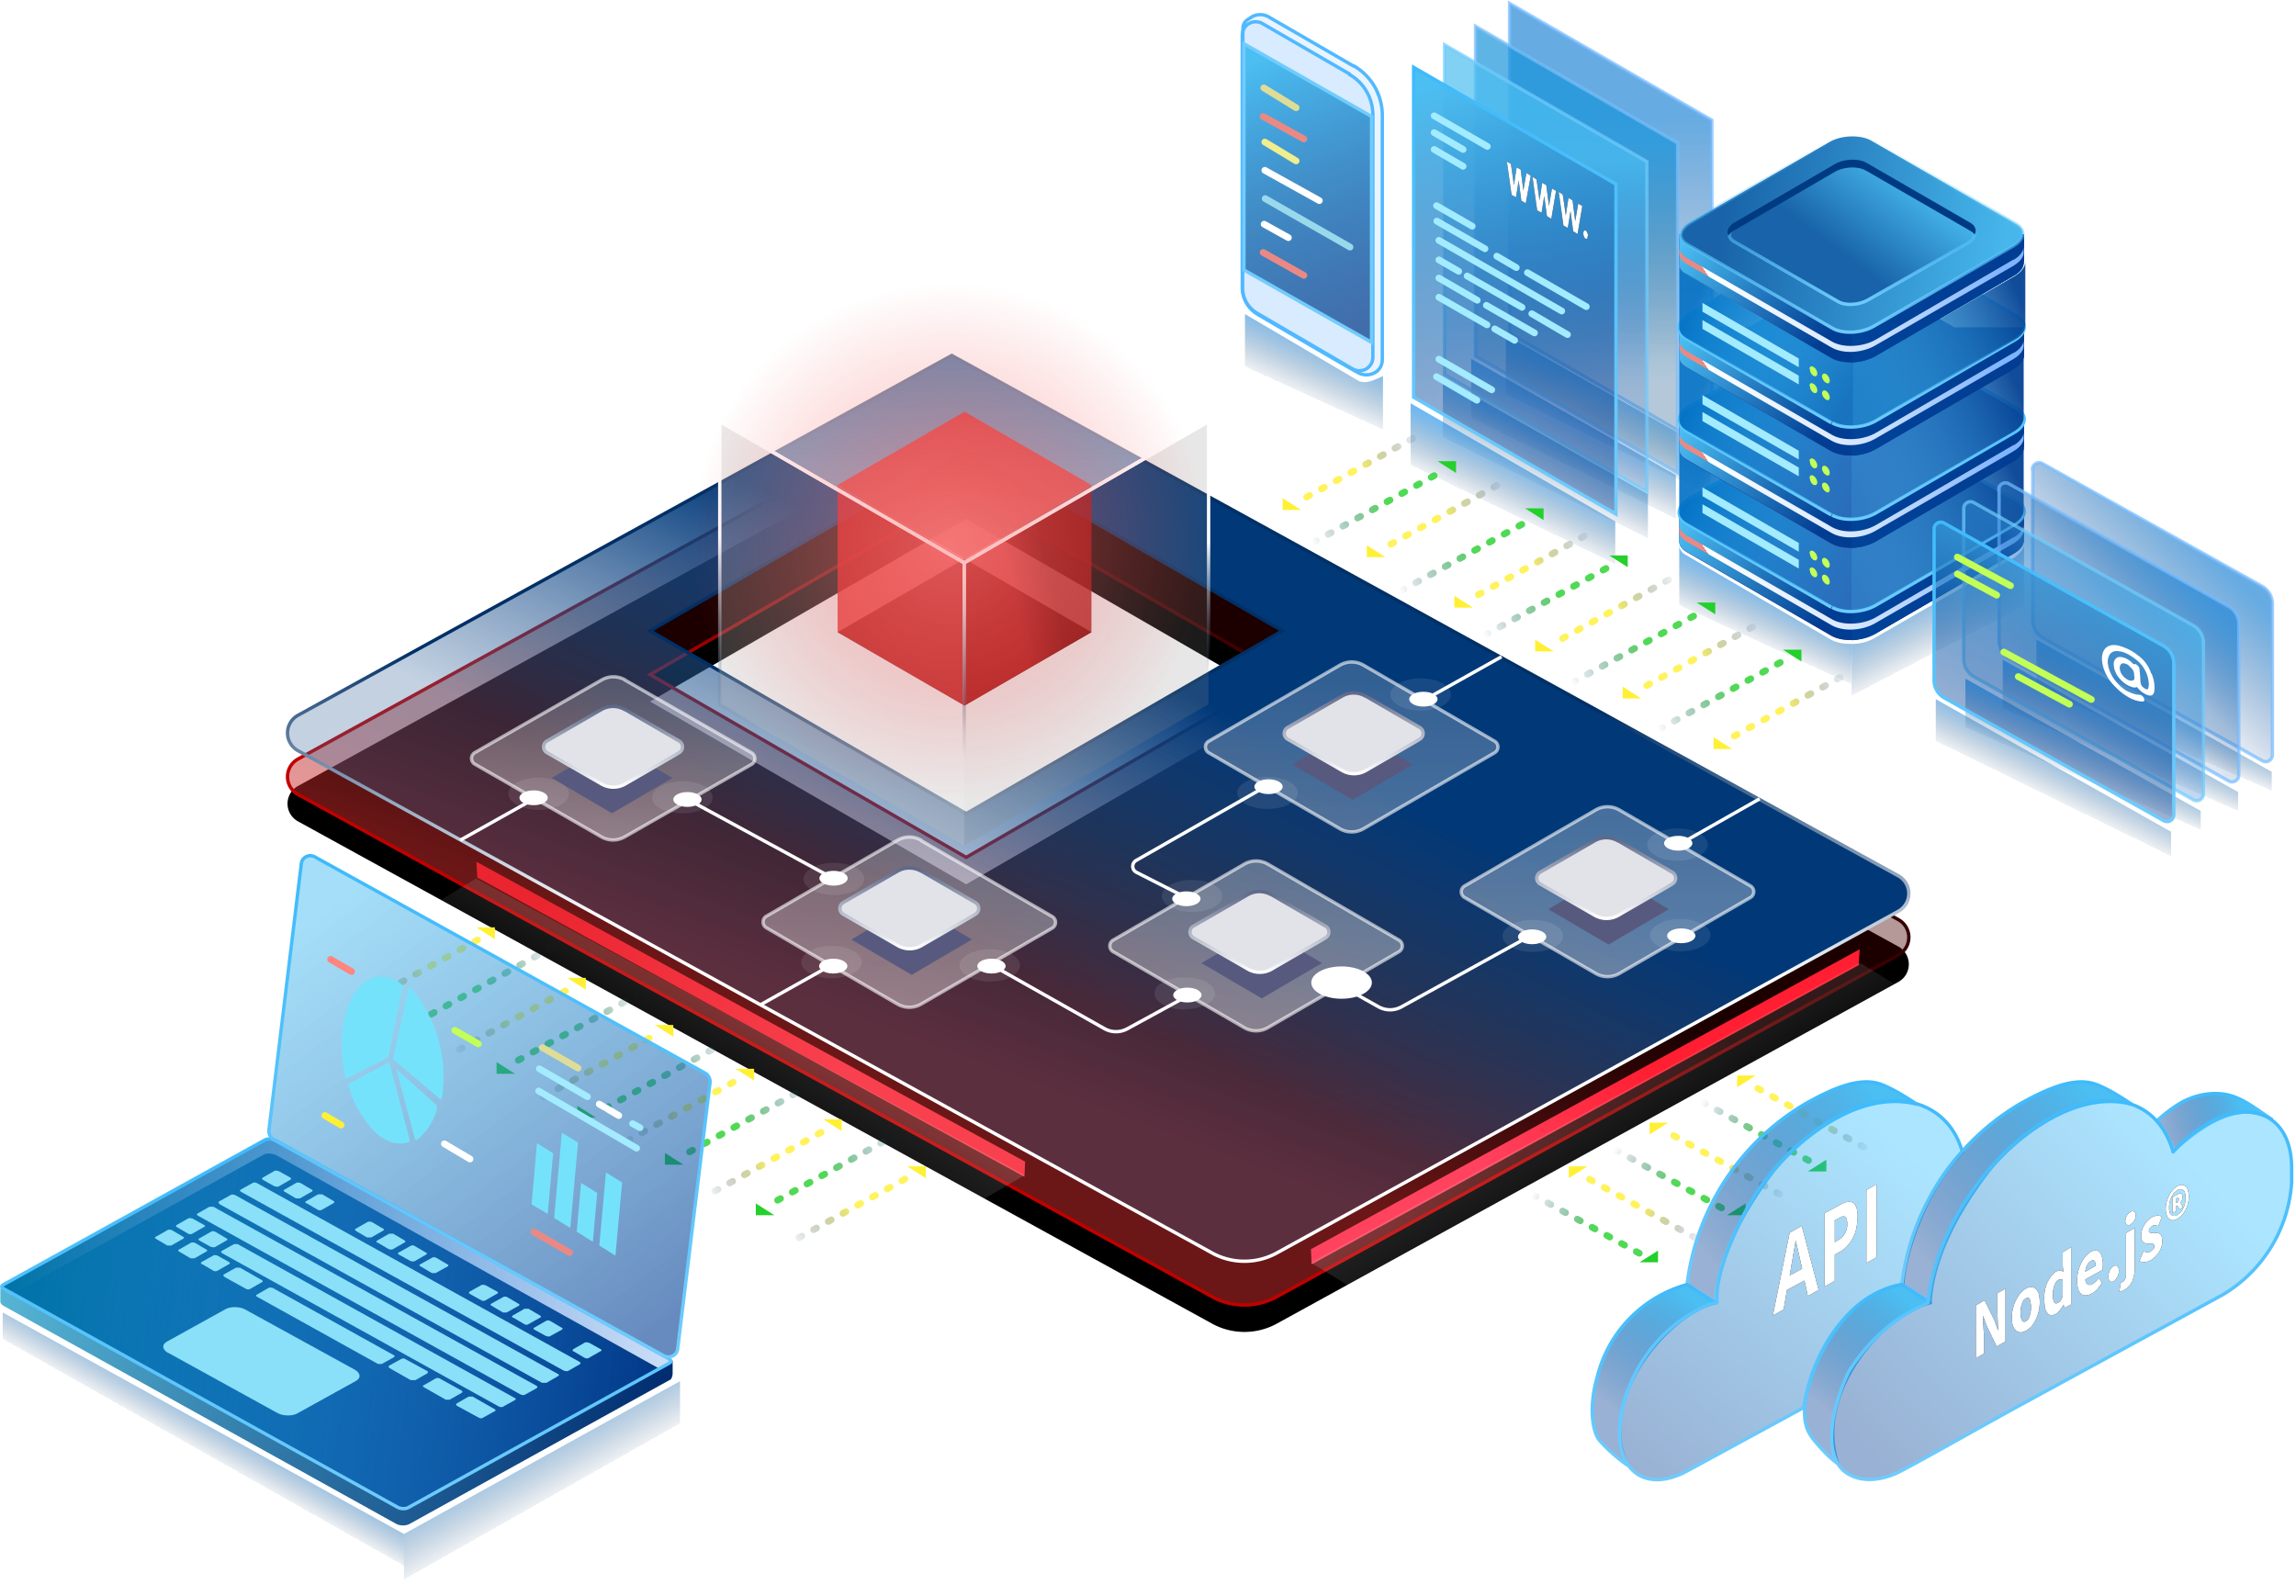 <svg xmlns="http://www.w3.org/2000/svg" xmlns:xlink="http://www.w3.org/1999/xlink" width="682" height="474" viewBox="0 0 682 474"><defs><linearGradient id="a" x1="63.2%" x2="26.2%" y1="42.3%" y2="57.9%"><stop offset="0%" stop-color="#E40C1F"/><stop offset="100%" stop-color="#FF3C59"/></linearGradient><linearGradient id="b" x1="-38%" x2="28.3%" y1="14%" y2="67.7%"><stop offset="0%" stop-color="#FFF" stop-opacity=".5"/><stop offset="100%" stop-color="#FFF" stop-opacity="0"/><stop offset="100%" stop-color="#FFF" stop-opacity="0"/></linearGradient><linearGradient id="f" x1="28.1%" x2="43.6%" y1="63.3%" y2="40.2%"><stop offset="0%" stop-color="#D62D2D" stop-opacity=".5"/><stop offset="100%" stop-color="#450000" stop-opacity=".4"/></linearGradient><linearGradient id="e" x1="73.7%" x2="50%" y1="37.3%" y2="62.6%"><stop offset="0%" stop-color="#360000"/><stop offset="100%" stop-color="#C10000"/></linearGradient><linearGradient id="g" x1="95.6%" x2="30.8%" y1="35.6%" y2="56%"><stop offset="0%" stop-color="#EA252F"/><stop offset="100%" stop-color="#F9404E"/></linearGradient><linearGradient id="h" x1="-10.9%" x2="24.4%" y1="34.6%" y2="67.7%"><stop offset="0%" stop-color="#FFF" stop-opacity=".3"/><stop offset="71.1%" stop-color="#FFF" stop-opacity=".1"/><stop offset="100%" stop-color="#FFF" stop-opacity="0"/><stop offset="100%" stop-color="#FFF" stop-opacity="0"/></linearGradient><linearGradient id="i" x1="100%" x2="38.1%" y1="26%" y2="50%"><stop offset="0%" stop-color="#012D5F" stop-opacity="0"/><stop offset="100%" stop-color="#FFF034"/></linearGradient><linearGradient id="j" x1="-10.3%" x2="59.3%" y1="72.1%" y2="50%"><stop offset="0%" stop-color="#012D5F" stop-opacity="0"/><stop offset="100%" stop-color="#24D02A"/></linearGradient><linearGradient id="k" x1="73.6%" x2="62.5%" y1="46.4%" y2="60.1%"><stop offset="0%" stop-color="#169AFF"/><stop offset="100%" stop-color="#043567" stop-opacity=".1"/><stop offset="100%" stop-color="#022753" stop-opacity="0"/></linearGradient><linearGradient id="l" x1="21.2%" x2="44.8%" y1="28.9%" y2="60.8%"><stop offset="0%" stop-color="#169AFF"/><stop offset="100%" stop-color="#043567" stop-opacity=".1"/><stop offset="100%" stop-color="#022753" stop-opacity="0"/></linearGradient><linearGradient id="m" x1="100%" x2="-6.7%" y1="57.9%" y2="47.5%"><stop offset="0%" stop-color="#002C70"/><stop offset="100%" stop-color="#5BBDDA"/></linearGradient><linearGradient id="o" x1="0%" y1="47.8%" y2="53.9%"><stop offset="0%" stop-color="#0073A7"/><stop offset="100%" stop-color="#0059D6" stop-opacity=".2"/></linearGradient><linearGradient id="n" x1="50%" x2="50%" y1="0%" y2="100%"><stop offset="0%" stop-color="#3EBAFB"/><stop offset="100%" stop-color="#70CCFC"/></linearGradient><linearGradient id="q" x1="18.7%" x2="80.1%" y1="6.7%" y2="100%"><stop offset="0%" stop-color="#4BBEF2" stop-opacity=".5"/><stop offset="100%" stop-color="#013D93" stop-opacity=".6"/></linearGradient><linearGradient id="p" x1="50%" x2="50%" y1="0%" y2="100%"><stop offset="0%" stop-color="#3EBAFB"/><stop offset="100%" stop-color="#70CCFC"/></linearGradient><linearGradient id="s" x1="33.6%" x2="52.9%" y1="57.8%" y2="35.2%"><stop offset="0%" stop-color="#38679E" stop-opacity=".3"/><stop offset="100%" stop-color="#003878"/></linearGradient><linearGradient id="r" x1="57.5%" x2="54.9%" y1="37.3%" y2="65.6%"><stop offset="0%" stop-color="#013066"/><stop offset="100%" stop-color="#FFF"/></linearGradient><linearGradient id="t" x1="63.2%" x2="26.2%" y1="42.3%" y2="57.9%"><stop offset="0%" stop-color="#FF1E32"/><stop offset="100%" stop-color="#FF435F"/></linearGradient><linearGradient id="u" x1="-10.9%" x2="24.4%" y1="34.6%" y2="67.7%"><stop offset="0%" stop-color="#FFF" stop-opacity=".3"/><stop offset="71.1%" stop-color="#FFF" stop-opacity=".1"/><stop offset="100%" stop-color="#FFF" stop-opacity="0"/><stop offset="100%" stop-color="#FFF" stop-opacity="0"/></linearGradient><linearGradient id="v" x1="-10.3%" x2="59.3%" y1="72.1%" y2="50%"><stop offset="0%" stop-color="#012D5F" stop-opacity="0"/><stop offset="100%" stop-color="#24D02A"/></linearGradient><linearGradient id="w" x1="-10.3%" x2="59.3%" y1="72.1%" y2="50%"><stop offset="0%" stop-color="#012D5F" stop-opacity="0"/><stop offset="100%" stop-color="#24D02A"/></linearGradient><linearGradient id="x" x1="-10.3%" x2="59.3%" y1="72.1%" y2="50%"><stop offset="0%" stop-color="#012D5F" stop-opacity="0"/><stop offset="100%" stop-color="#24D02A"/></linearGradient><linearGradient id="z" x1="78.3%" x2="0%" y1="3.8%" y2="70.9%"><stop offset="0%" stop-color="#4BBEF2"/><stop offset="100%" stop-color="#013D93" stop-opacity=".4"/></linearGradient><linearGradient id="y" x1="50%" x2="50%" y1="0%" y2="100%"><stop offset="0%" stop-color="#3EBAFB"/><stop offset="100%" stop-color="#70CCFC"/></linearGradient><linearGradient id="B" x1="63.2%" x2="26.7%" y1="0%" y2="72.7%"><stop offset="0%" stop-color="#4BBEF2"/><stop offset="100%" stop-color="#013D93" stop-opacity=".4"/></linearGradient><linearGradient id="A" x1="50%" x2="50%" y1="0%" y2="100%"><stop offset="0%" stop-color="#3EBAFB"/><stop offset="100%" stop-color="#70CCFC"/></linearGradient><linearGradient id="D" x1="76%" x2="12.9%" y1="10.4%" y2="100%"><stop offset="0%" stop-color="#2FBEFF" stop-opacity=".4"/><stop offset="100%" stop-color="#013D93" stop-opacity=".4"/></linearGradient><linearGradient id="C" x1="50%" x2="50%" y1="0%" y2="100%"><stop offset="0%" stop-color="#3EBAFB"/><stop offset="100%" stop-color="#70CCFC"/></linearGradient><linearGradient id="F" x1="75.1%" x2="0%" y1="43.9%" y2="55%"><stop offset="0%" stop-color="#4BBEF2"/><stop offset="100%" stop-color="#013D93" stop-opacity=".4"/></linearGradient><linearGradient id="E" x1="50%" x2="50%" y1="0%" y2="100%"><stop offset="0%" stop-color="#3EBAFB"/><stop offset="100%" stop-color="#70CCFC"/></linearGradient><linearGradient id="H" x1="64%" x2="25.3%" y1="0%" y2="72.7%"><stop offset="0%" stop-color="#4BBEF2"/><stop offset="100%" stop-color="#013D93" stop-opacity=".4"/></linearGradient><linearGradient id="G" x1="50%" x2="50%" y1="0%" y2="100%"><stop offset="0%" stop-color="#3EBAFB"/><stop offset="100%" stop-color="#70CCFC"/></linearGradient><linearGradient id="J" x1="81.8%" x2="4.6%" y1="23.1%" y2="84%"><stop offset="0%" stop-color="#2FBEFF" stop-opacity=".4"/><stop offset="100%" stop-color="#013D93" stop-opacity=".4"/></linearGradient><linearGradient id="I" x1="50%" x2="50%" y1="0%" y2="100%"><stop offset="0%" stop-color="#3EBAFB"/><stop offset="100%" stop-color="#70CCFC"/></linearGradient><linearGradient id="O" x1="50%" x2="50%" y1="100%" y2="4.9%"><stop offset="0%" stop-color="#FFF" stop-opacity=".4"/><stop offset="100%" stop-color="#FFF" stop-opacity=".2"/></linearGradient><linearGradient id="P" x1="50%" x2="50%" y1="100%" y2="4.9%"><stop offset="0%" stop-color="#FFF" stop-opacity=".4"/><stop offset="100%" stop-color="#FFF" stop-opacity=".2"/></linearGradient><linearGradient id="S" x1="50%" x2="50%" y1="100%" y2="4.9%"><stop offset="0%" stop-color="#FFF" stop-opacity=".4"/><stop offset="100%" stop-color="#FFF" stop-opacity=".2"/></linearGradient><linearGradient id="U" x1="50%" x2="50%" y1="0%" y2="100%"><stop offset="0%" stop-color="#5E6989"/><stop offset="100%" stop-color="#FFF"/></linearGradient><linearGradient id="Z" x1="38.1%" x2="65.9%" y1="50%" y2="38.3%"><stop offset="0%" stop-color="#E40F0F"/><stop offset="100%" stop-color="#B00000"/></linearGradient><linearGradient id="aa" x1="50%" x2="54.2%" y1="35.6%" y2="64.8%"><stop offset="0%" stop-color="#FFF"/><stop offset="100%" stop-color="#1D3B5E" stop-opacity="0"/></linearGradient><linearGradient id="ab" x1="56%" x2="59.5%" y1="75.8%" y2="32%"><stop offset="0%" stop-color="#324F6E" stop-opacity="0"/><stop offset="100%" stop-color="#FFF"/></linearGradient><linearGradient id="ad" x1="60.7%" x2="45.1%" y1="29.6%" y2="57.7%"><stop offset="0%" stop-color="#169AFF"/><stop offset="100%" stop-color="#043567" stop-opacity=".1"/><stop offset="100%" stop-color="#022753" stop-opacity="0"/></linearGradient><linearGradient id="ae" x1="60.7%" x2="45.1%" y1="29.1%" y2="57.9%"><stop offset="0%" stop-color="#169AFF"/><stop offset="100%" stop-color="#043567" stop-opacity=".1"/><stop offset="100%" stop-color="#022753" stop-opacity="0"/></linearGradient><linearGradient id="af" x1="53.7%" x2="53.7%" y1="25.9%" y2="80.2%"><stop offset="0%" stop-color="#2588D6"/><stop offset="100%" stop-color="#1B5097" stop-opacity=".2"/></linearGradient><linearGradient id="ag" x1="53.7%" x2="53.7%" y1="25.9%" y2="80.2%"><stop offset="0%" stop-color="#1995DA"/><stop offset="100%" stop-color="#115986" stop-opacity=".3"/></linearGradient><linearGradient id="ah" x1="53.7%" x2="53.7%" y1="25.9%" y2="80.2%"><stop offset="0%" stop-color="#4BBEF2"/><stop offset="100%" stop-color="#1559BA" stop-opacity=".2"/></linearGradient><linearGradient id="aj" x1="39.8%" x2="50.8%" y1="0%" y2="80.2%"><stop offset="0%" stop-color="#4BBEF2"/><stop offset="100%" stop-color="#013D93" stop-opacity=".4"/></linearGradient><linearGradient id="ai" x1="50%" x2="50%" y1="0%" y2="100%"><stop offset="0%" stop-color="#3EBAFB"/><stop offset="100%" stop-color="#70CCFC"/></linearGradient><linearGradient id="am" x1="60.7%" x2="45.1%" y1="26.6%" y2="58.9%"><stop offset="0%" stop-color="#169AFF"/><stop offset="100%" stop-color="#043567" stop-opacity=".1"/><stop offset="100%" stop-color="#022753" stop-opacity="0"/></linearGradient><linearGradient id="an" x1="31.5%" x2="52.7%" y1="25%" y2="63.8%"><stop offset="0%" stop-color="#169AFF"/><stop offset="100%" stop-color="#043567" stop-opacity=".1"/><stop offset="100%" stop-color="#022753" stop-opacity="0"/></linearGradient><linearGradient id="ao" x1="0%" x2="53.7%" y1="36.4%" y2="58.2%"><stop offset="0%" stop-color="#4BBEF2"/><stop offset="100%" stop-color="#013D93"/></linearGradient><linearGradient id="ap" x1="4.2%" x2="92%" y1="96.3%" y2="43.1%"><stop offset="0%" stop-color="#004399"/><stop offset="100%" stop-color="#013D93"/></linearGradient><linearGradient id="ar" x1="0%" x2="53.7%" y1="33.3%" y2="60.1%"><stop offset="0%" stop-color="#4BBEF2"/><stop offset="100%" stop-color="#013D93" stop-opacity=".4"/></linearGradient><linearGradient id="aq" x1="50%" x2="50%" y1="0%" y2="100%"><stop offset="0%" stop-color="#3EBAFB"/><stop offset="100%" stop-color="#70CCFC"/></linearGradient><linearGradient id="as" x1="13.6%" x2="97.3%" y1="53.3%" y2="36.3%"><stop offset="0%" stop-color="#EA8984"/><stop offset="0%" stop-color="#FFF"/><stop offset="100%" stop-color="#80B4FF"/></linearGradient><linearGradient id="at" x1="57.6%" x2="0%" y1="58.4%" y2="44.5%"><stop offset="0%" stop-color="#3CC2FF" stop-opacity=".4"/><stop offset="100%" stop-color="#006FC4" stop-opacity=".9"/></linearGradient><linearGradient id="au" x1="0%" y1="73.7%" y2="29.3%"><stop offset="0%" stop-color="#4BBEF2" stop-opacity=".2"/><stop offset="100%" stop-color="#003B8F"/></linearGradient><linearGradient id="aw" x1="12.1%" x2="93.8%" y1="46.9%" y2="54.4%"><stop offset="0%" stop-color="#1863A9"/><stop offset="100%" stop-color="#46B6EB"/></linearGradient><linearGradient id="av" x1="50%" x2="50%" y1="0%" y2="100%"><stop offset="0%" stop-color="#3EBAFB" stop-opacity="0"/><stop offset="100%" stop-color="#70CCFC"/></linearGradient><linearGradient id="ay" x1="60.1%" x2="103.5%" y1="82.4%" y2="50%"><stop offset="0%" stop-color="#1863A9"/><stop offset="100%" stop-color="#46B6EB"/></linearGradient><linearGradient id="ax" x1="50%" x2="50%" y1="0%" y2="100%"><stop offset="0%" stop-color="#3EBAFB" stop-opacity="0"/><stop offset="100%" stop-color="#70CCFC"/></linearGradient><linearGradient id="az" x1="26.3%" x2="45.5%" y1="15.8%" y2="59.9%"><stop offset="0%" stop-color="#169AFF"/><stop offset="100%" stop-color="#043567" stop-opacity=".1"/><stop offset="100%" stop-color="#022753" stop-opacity="0"/></linearGradient><linearGradient id="aA" x1="58.6%" x2="41.4%" y1="0%" y2="100%"><stop offset="0%" stop-color="#4BBEF2"/><stop offset="100%" stop-color="#003887" stop-opacity=".7"/></linearGradient><linearGradient id="aB" x1="33.9%" x2="45.1%" y1="35.8%" y2="56.2%"><stop offset="0%" stop-color="#169AFF"/><stop offset="100%" stop-color="#043567" stop-opacity=".1"/><stop offset="100%" stop-color="#022753" stop-opacity="0"/></linearGradient><linearGradient id="aC" x1="29.2%" x2="45.1%" y1="30.4%" y2="56.2%"><stop offset="0%" stop-color="#169AFF"/><stop offset="100%" stop-color="#043567" stop-opacity=".1"/><stop offset="100%" stop-color="#022753" stop-opacity="0"/></linearGradient><linearGradient id="aD" x1="19.8%" x2="45%" y1="36%" y2="68.2%"><stop offset="0%" stop-color="#2588D6"/><stop offset="100%" stop-color="#1B5097" stop-opacity=".2"/></linearGradient><linearGradient id="aE" x1="24.9%" x2="65.6%" y1="18.3%" y2="66%"><stop offset="0%" stop-color="#4BBEF2"/><stop offset="100%" stop-color="#1559BA" stop-opacity=".2"/></linearGradient><linearGradient id="aG" x1="19.8%" x2="52.2%" y1="0%" y2="80.2%"><stop offset="0%" stop-color="#4BBEF2"/><stop offset="100%" stop-color="#013D93" stop-opacity=".4"/></linearGradient><linearGradient id="aF" x1="50%" x2="50%" y1="0%" y2="100%"><stop offset="0%" stop-color="#3EBAFB"/><stop offset="100%" stop-color="#70CCFC"/></linearGradient><filter id="c" width="110%" height="117.9%" x="-5%" y="-6%" filterUnits="objectBoundingBox"><feMorphology in="SourceAlpha" operator="dilate" radius=".5" result="shadowSpreadOuter1"/><feOffset dy="8" in="shadowSpreadOuter1" result="shadowOffsetOuter1"/><feGaussianBlur in="shadowOffsetOuter1" result="shadowBlurOuter1" stdDeviation="6.5"/><feComposite in="shadowBlurOuter1" in2="SourceAlpha" operator="out" result="shadowBlurOuter1"/><feColorMatrix in="shadowBlurOuter1" values="0 0 0 0 0.368 0 0 0 0 0.797 0 0 0 0 1 0 0 0 0.093 0"/></filter><filter id="K" width="161.7%" height="175.8%" x="-30.8%" y="-37.9%" filterUnits="objectBoundingBox"><feOffset in="SourceAlpha" result="shadowOffsetOuter1"/><feGaussianBlur in="shadowOffsetOuter1" result="shadowBlurOuter1" stdDeviation="6.5"/><feColorMatrix in="shadowBlurOuter1" values="0 0 0 0 1 0 0 0 0 1 0 0 0 0 1 0 0 0 0.5 0"/></filter><filter id="M" width="226.6%" height="200.1%" x="-63.3%" y="-50%" filterUnits="objectBoundingBox"><feOffset in="SourceAlpha" result="shadowOffsetOuter1"/><feGaussianBlur in="shadowOffsetOuter1" result="shadowBlurOuter1" stdDeviation="6.5"/><feColorMatrix in="shadowBlurOuter1" values="0 0 0 0 1 0 0 0 0 1 0 0 0 0 1 0 0 0 0.5 0"/></filter><filter id="Q" width="106.7%" height="124.4%" x="-3.4%" y="-12.2%" filterUnits="objectBoundingBox"><feGaussianBlur in="SourceGraphic" stdDeviation="4"/></filter><filter id="R" width="334.6%" height="539.9%" x="-117.3%" y="-219.9%" filterUnits="objectBoundingBox"><feGaussianBlur in="SourceGraphic" stdDeviation="7"/></filter><filter id="T" width="133.5%" height="157%" x="-16.7%" y="-28.5%" filterUnits="objectBoundingBox"><feGaussianBlur in="SourceGraphic" stdDeviation="2"/></filter><filter id="V" width="133.5%" height="157%" x="-16.7%" y="-28.5%" filterUnits="objectBoundingBox"><feGaussianBlur in="SourceGraphic" stdDeviation="2"/></filter><filter id="W" width="133.5%" height="157%" x="-16.7%" y="-28.5%" filterUnits="objectBoundingBox"><feGaussianBlur in="SourceGraphic" stdDeviation="2"/></filter><filter id="X" width="133.5%" height="157%" x="-16.7%" y="-28.5%" filterUnits="objectBoundingBox"><feGaussianBlur in="SourceGraphic" stdDeviation="2"/></filter><filter id="Y" width="133.5%" height="157%" x="-16.7%" y="-28.5%" filterUnits="objectBoundingBox"><feGaussianBlur in="SourceGraphic" stdDeviation="2"/></filter><filter id="ak" width="262.1%" height="269%" x="-81%" y="-84.8%" filterUnits="objectBoundingBox"><feOffset in="SourceAlpha" result="shadowOffsetOuter1"/><feGaussianBlur in="shadowOffsetOuter1" result="shadowBlurOuter1" stdDeviation="6.5"/><feColorMatrix in="shadowBlurOuter1" values="0 0 0 0 1 0 0 0 0 1 0 0 0 0 1 0 0 0 0.5 0"/></filter><path id="d" d="M282.8 13.6L564 168.2a6 6 0 010 10.5L379.4 280.2a20 20 0 01-19.3 0L88.6 131a6 6 0 010-10.5L282.8 13.6zm4.3 27.5l-93.9 54.3 93.9 54.3L381 95.4l-94-54.3z"/><path id="L" d="M114 66.8l2.6-1.5 3 6.1 1 2.9a652.2 652.2 0 00-.2-5.6v-5.5l2.4-1.4v15.7l-2.6 1.5-3-6.2-1-2.8h-.1a286.8 286.8 0 00.3 5.5v5.6l-2.4 1.4V66.8zm10.7 3.6a11.7 11.7 0 012.6-7.3c.5-.5 1-1 1.6-1.3.5-.3 1-.4 1.5-.4s1 .1 1.3.4c.4.3.7.8 1 1.5a11.7 11.7 0 01-2.2 9.8c-.6.5-1.1 1-1.6 1.2-.6.3-1 .5-1.6.5a2 2 0 01-1.3-.5c-.4-.3-.7-.8-1-1.4-.2-.7-.3-1.5-.3-2.5zm2.6-1.4c0 1 .1 1.8.4 2.2.2.5.6.6 1.2.3.5-.3.9-.8 1.1-1.6a8.3 8.3 0 000-5c-.2-.4-.6-.5-1.1-.2-.6.3-1 .8-1.2 1.6-.3.7-.4 1.6-.4 2.7zm7-4a12.6 12.6 0 011-5.2l1.2-1.9 1.3-1.2 1.2-.3c.3 0 .6.2 1 .4l-.2-1.8v-4l2.5-1.5v17l-2 1.1-.2-1-1.1 1.6c-.4.5-.8.9-1.2 1.1-.5.3-1 .4-1.5.4-.4 0-.8-.3-1-.6-.4-.4-.6-1-.8-1.6l-.2-2.5zm2.6-1.5c0 1.2.1 2 .4 2.4.3.4.6.4 1.1.1.3-.1.6-.3.8-.6l.6-1.2v-5a1 1 0 00-.7-.1c-.2 0-.5 0-.7.2-.4.2-.7.7-1 1.4a7 7 0 00-.5 2.8zm7.2-4a11.5 11.5 0 012.5-7.3c.5-.5 1-1 1.5-1.3.6-.3 1.1-.5 1.6-.4.4 0 .8.2 1.1.5.3.4.5.9.7 1.5a9.2 9.2 0 01.2 3v.7l-5.2 2.9c.1.8.4 1.3.8 1.5.4.2.9.1 1.4-.2a6 6 0 001.9-1.8l.8 1.6-1.4 1.9c-.6.5-1.1 1-1.6 1.2-.6.3-1.2.5-1.7.5a2 2 0 01-1.4-.4 3 3 0 01-.9-1.5c-.2-.6-.3-1.4-.3-2.4zm5.5-4.4c0-.6-.1-1.2-.4-1.5-.2-.3-.5-.3-1 0-.5.2-.8.6-1.1 1.2-.3.5-.5 1.2-.6 2l3-1.7zm3.8 3.2c0-.7.1-1.3.4-1.9.3-.6.7-1 1.1-1.3.5-.2.8-.2 1.1 0 .3.3.5.8.5 1.4a4 4 0 01-.5 1.9c-.3.5-.6 1-1 1.2-.5.3-.9.2-1.2 0-.3-.3-.4-.7-.4-1.3zm5.2-13l2.6-1.5v12c0 .6 0 1.2-.2 1.9 0 .6-.3 1.2-.5 1.8-.2.5-.5 1-1 1.5a5 5 0 01-2.3 1.6l-.6.1.5-2.8h.3l.3-.2c.4-.2.6-.5.7-.9.2-.4.2-.9.2-1.6v-12zm1.3-2.5c-.4.2-.8.3-1 0-.3-.1-.5-.5-.5-1A3.2 3.2 0 01160 39c.4-.2.8-.3 1 0 .3.1.5.5.5 1a3.2 3.2 0 01-1.5 2.7zm3.9 8l1 .2c.4 0 .8 0 1.2-.3l.8-.7c.2-.3.2-.6.2-.9l-.1-.4a.8.8 0 00-.4-.2h-.6a7.6 7.6 0 01-1.4-.1l-.7-.3-.5-.7a3 3 0 01-.2-1.2 6.1 6.1 0 01.9-3.2 7.1 7.1 0 012.3-2.4c.7-.3 1.3-.5 1.7-.5.5 0 1 .2 1.3.3l-1.1 2.8-1-.2c-.2 0-.5 0-.8.2-.6.4-1 .9-1 1.5 0 .2 0 .3.2.4l.3.2h.6a149.1 149.1 0 001.4 0c.3 0 .5.1.8.3.2.1.4.4.5.7l.2 1.3a6.3 6.3 0 01-.9 3.2 7.3 7.3 0 01-2.6 2.6c-.6.3-1.1.5-1.7.5-.6 0-1.1 0-1.6-.3l1.2-2.9zm10-9.7c-.4.3-.9.4-1.3.4s-.8-.1-1-.4c-.4-.2-.6-.6-.8-1.1-.2-.5-.3-1.1-.3-1.8a8.5 8.5 0 011-4c.3-.7.7-1.2 1.1-1.7.4-.5.9-.8 1.3-1.1.5-.3 1-.4 1.4-.4.4 0 .7.1 1 .4.4.3.6.6.8 1.1a8.5 8.5 0 01-.7 5.9 8 8 0 01-1.1 1.6 5 5 0 01-1.4 1.1zm0-1.2c.8-.4 1.4-1 1.8-2 .5-.9.7-2 .7-3 0-1.2-.2-2-.7-2.3-.4-.4-1-.4-1.8 0l-1 .8-.7 1.2a6.5 6.5 0 00-.7 3c0 .6 0 1 .2 1.5 0 .4.2.6.5.8.2.2.5.3.7.3.3 0 .7 0 1-.3zm-1.3-5.3l1.5-.8c.4-.3.7-.3 1-.2.2.1.4.4.4 1s-.2 1.1-.6 1.6l.7 1.5-1 .6-.6-1.2-.5.3v1.4l-1 .6v-4.8zm1.3 1.6c.2 0 .3-.2.4-.4l.1-.6-.1-.3c-.1-.1-.2 0-.4 0l-.4.2v1.3l.4-.2z"/><path id="N" d="M8.7 25a1584.2 1584.2 0 01-1.9-8.3L5 27.1l3.7-2zm1.7 8.2l-1-4.6-5.2 2.8-1 5.8L0 39l5-24.6 3.6-2 5 19-3.2 1.8zm8-16l1-.6a5.2 5.2 0 002.7-4.8c0-1-.2-1.8-.5-2-.4-.4-1-.3-1.8.2l-1.4.7v6.5zm6.7-7.3c0 2.4-.4 4.4-1.4 6.2-1 1.8-2.3 3.2-4 4.1l-1.3.7v7.8l-3 1.7V8.6L20 6.1c1.7-1 3-1.1 4-.5.8.7 1.2 2 1.2 4.3zm2.7 13.5V1.7l3-1.7v21.7l-3 1.7z"/><path id="al" d="M28 28l1.2.7.9 6.3.8-5.3 1.2.7.8 6.2.9-5.2 1.3.8-1.5 8.2-1.3-.8-.8-6-.8 5-1.3-.7L28 28zm13.2 17l-1.3-.8-.8-6-.8 5-1.3-.7-1.4-10 1.2.8.9 6.2.8-5.2 1.2.7.8 6.2.9-5.2 1.2.7-1.4 8.3zm7.8 4.5l-1.3-.8-.8-6-.8 5-1.3-.7-1.4-10 1.2.8.9 6.2.8-5.2 1.2.7.8 6.2.9-5.2 1.2.7-1.4 8.3zm3 .6c0 .7-.2 1-.6.8-.4-.2-.7-.9-.7-1.6 0-.6.3-1 .7-.8.4.2.7 1 .7 1.6z"/><radialGradient id="ac" cx="46.7%" r="47.5%" fx="46.7%" fy="50%"><stop offset="0%" stop-color="#FF7A7A" stop-opacity=".5"/><stop offset="100%" stop-color="#EF3D3D" stop-opacity="0"/></radialGradient></defs><g fill="none" fill-rule="evenodd"><path fill="url(#a)" d="M243.5 0l-.3 4.7L80.7 93.6l-.2-4.5z" transform="matrix(1 0 0 -1 258.1 251)"/><path fill="url(#b)" d="M162.4 14l60.1 34.6-161.7 91.8L.6 108.6l-.2-5.5z" transform="matrix(1 0 0 -1 359.2 251)"/><g transform="translate(-.1 105)"><use fill="#000" filter="url(#c)" xlink:href="#d"/><use fill="url(#f)" stroke="url(#e)" xlink:href="#d"/></g><path fill="url(#g)" d="M243.5 0l-.3 4.7L80.7 93.6l-.2-4.5z" transform="matrix(-1 0 0 1 385 256)"/><path fill="url(#h)" d="M163.4 5l80.1 48.6-158.7 88.8L.4 93.1z" transform="matrix(-1 0 0 1 304.8 256)"/><path stroke="url(#i)" stroke-dasharray="1 4" stroke-linecap="round" stroke-linejoin="round" stroke-width="2" d="M6.5 22.3L42.5.7" opacity=".8" transform="rotate(-178 140.5 184)"/><path stroke="url(#i)" stroke-dasharray="1 4" stroke-linecap="round" stroke-linejoin="round" stroke-width="2" d="M31.5 36.3l36-21.6" opacity=".8" transform="rotate(-178 140.3 184.5)"/><path stroke="url(#j)" stroke-dasharray="1 4" stroke-linecap="round" stroke-linejoin="round" stroke-width="2" d="M8.5 35.8l37.2-22.3" opacity=".8" transform="rotate(-178 140.3 184)"/><path stroke="url(#j)" stroke-dasharray="1 4" stroke-linecap="round" stroke-linejoin="round" stroke-width="2" d="M34.5 50.2L71.7 28" opacity=".8" transform="rotate(-178 140 184.5)"/><path stroke="url(#i)" stroke-dasharray="1 4" stroke-linecap="round" stroke-linejoin="round" stroke-width="2" d="M57.5 51.3l36-21.6" opacity=".8" transform="rotate(-178 140 185)"/><path stroke="url(#j)" stroke-dasharray="1 4" stroke-linecap="round" stroke-linejoin="round" stroke-width="2" d="M59.5 63.3l37.2-22.2" opacity=".8" transform="rotate(-178 139.8 185)"/><path stroke="url(#i)" stroke-dasharray="1 4" stroke-linecap="round" stroke-linejoin="round" stroke-width="2" d="M107.5 78.3l36-21.6" opacity=".8" transform="rotate(-178 139.6 185.8)"/><path stroke="url(#i)" stroke-dasharray="1 4" stroke-linecap="round" stroke-linejoin="round" stroke-width="2" d="M133.5 93.3l36-21.6" opacity=".8" transform="rotate(-178 139.3 186.2)"/><path stroke="url(#j)" stroke-dasharray="1 4" stroke-linecap="round" stroke-linejoin="round" stroke-width="2" d="M85.5 77.4l37.3-22.2" opacity=".8" transform="rotate(-178 139.6 185.4)"/><path stroke="url(#j)" stroke-dasharray="1 4" stroke-linecap="round" stroke-linejoin="round" stroke-width="2" d="M111.3 91.3L148.5 69" opacity=".8" transform="rotate(-178 139.3 185.9)"/><path stroke="url(#i)" stroke-dasharray="1 4" stroke-linecap="round" stroke-linejoin="round" stroke-width="2" d="M82.5 64.3l36-21.6" opacity=".8" transform="rotate(-178 139.8 185.4)"/><path fill="#FFF034" d="M269.5 346.5h5.5v3.5z"/><path fill="#24D02A" d="M230 361h-5.5v-3.5zM203 346h-5.5v-3.5zM177 332h-5.5v-3.5zM153 319h-5.5v-3.5zM127.4 305h-5.5v-3.5z"/><path fill="#FFF034" d="M244.5 332.5h5.5v3.5zM218.5 317.5h5.5v3.5zM194.5 304.5h5.5v3.5zM168.5 290.5h5.5v3.5zM141.5 275.5h5.5v3.5z"/><path fill="url(#k)" d="M.8 136.8L120 202.6v17.3L.8 154.2z" opacity=".7" transform="translate(0 253.1)"/><path fill="url(#l)" d="M202 157.2l-82 45.4v17.3l82-45.3z" opacity=".7" transform="translate(0 253.1)"/><path fill="url(#m)" d="M0 129.5l3.3 2 75-41.6c1-.5 2.7-.4 3.8.2l113.4 63.2 4.3-2.2v4.6-.7c0 .3-.2 1.4-.6 1.7l-77.7 43c-1 .5-2.7.5-3.8-.1L1 134.8c-.6-.4-.9-.8-.9-1.2v-4.1z" transform="translate(0 253.1)"/><path fill="url(#o)" stroke="url(#n)" d="M199 151.7c.5-.3.4-.7-.4-1.2L81.8 85.7c-1-.5-2.4-.6-3.2-.1l-77.7 43c-.6.4-.5.8.3 1.2L118 194.6c1 .6 2.4.6 3.2.2l77.7-43z" transform="translate(0 253.1)"/><path d="M83 334.4l9.6-79 .2-.5-.9-.4 2-1c.8-.5 1.8-.5 2.7 0l115.7 64a3 3 0 011.6 3l-9.6 79.1c-.1 1-.8 1.7-1.6 2.1l-1.8 1 .3-.9-1-.3-115.6-64a3 3 0 01-1.6-3"/><path fill="url(#q)" stroke="url(#p)" d="M81.4 85.5l115.7 64.1c1.7 1 4 0 4.2-2l9.6-79a3 3 0 00-1.6-3L93.6 1.5c-1.7-1-3.9 0-4.1 2l-9.6 79a3 3 0 001.5 3" transform="translate(0 253.1)"/><path fill="#8AE0F8" d="M170.3 401.5c-.3-.2-.3-.5 0-.7l3.5-2c.3-.1.9 0 1.2.1l3.4 1.9c.4.2.4.5 0 .6l-3.5 2c-.3.2-.8.2-1.2 0l-3.4-2zm-94-16.3c-.3-.2-.3-.5 0-.6l3.5-2c.3-.2.9-.1 1.2 0l36 20c.3.1.3.4 0 .6l-3.6 2h-1.1l-36-20zM60 375.6c-.4-.2-.4-.5-.1-.7l3.6-2c.3-.1.8 0 1.1.1l3.4 1.9c.4.2.4.5.1.6l-3.5 2c-.4.2-.9.2-1.2 0l-3.4-2zm-6.8-3.8c-.3-.2-.4-.5 0-.6l3.5-2c.3-.2.8-.1 1.2 0l3.4 2c.3.1.4.4 0 .6l-3.5 2h-1.2l-3.4-2zm6-3.3c-.3-.2-.4-.5 0-.6l3.5-2c.3-.2.8-.2 1.2 0l3.4 2c.3.1.4.4 0 .6l-3.5 2c-.3.1-.8 0-1.2-.1l-3.4-1.9zm-12.9-.5c-.3-.2-.4-.5 0-.6l3.5-2c.3-.2.8-.1 1.2 0l3.4 2c.3.1.4.4 0 .6l-3.5 2h-1.2l-3.4-2zm89.4 49.6c-.3-.2-.3-.5 0-.7l3.5-2h1.2l6.5 3.7c.4.2.4.5.1.6l-3.6 2c-.3.2-.8.2-1.1 0l-6.6-3.6zm-9.8-5.5c-.4-.2-.4-.5 0-.6l3.5-2c.3-.2.8-.2 1.2 0l6.5 3.6c.3.2.4.5 0 .7l-3.5 2h-1.2l-6.5-3.7zm-10.2-5.8c-.4-.2-.4-.5-.1-.6l3.6-2c.3-.2.8-.2 1.1 0l6.6 3.6c.3.2.3.5 0 .7l-3.5 2H122l-6.5-3.7zm-49-27c-.4-.2-.5-.5-.2-.7l3.6-2h1.2l6.5 3.7c.3.2.4.5 0 .6l-3.5 2c-.3.2-.8.2-1.2 0l-6.5-3.6zm92 15.7c-.3-.2-.3-.5 0-.6l3.5-2c.3-.2.9-.2 1.2 0l3.4 2c.4.1.4.4.1.6l-3.6 2c-.3.1-.8 0-1.1-.1l-3.5-1.9zm-87.1-41c-.4-.1-.4-.4-.1-.6l3.6-2c.3-.2.8-.1 1.1 0l96 53.2c.3.2.3.5 0 .7l-3.5 2c-.3.1-.9 0-1.2-.1l-96-53.2zm-6.4 3.6c-.4-.2-.4-.5-.1-.7l3.6-2c.3-.1.8 0 1.1.1l96 53.2c.3.1.3.4 0 .6l-3.5 2H161l-96-53.2zm-6.4 3.5c-.4-.1-.4-.4-.1-.6l3.5-2h1.2l96 53.2c.3.2.3.5 0 .7l-3.6 2c-.3.1-.8 0-1.1-.1l-96-53.2zm7.2 11.2c-.4-.2-.4-.5-.1-.7l3.6-2h1.1l82.3 45.7c.4.1.4.4.1.6l-3.6 2c-.3.2-.8.1-1.1 0L66 372.3zm86.4 19.2c-.4-.2-.4-.5-.1-.7l3.5-2h1.2l3.4 2c.4.2.4.5.1.6l-3.6 2c-.3.2-.8.2-1.1 0l-3.4-2zm-6.4-3.6c-.4-.2-.4-.4-.1-.6l3.6-2c.3-.2.8-.1 1.1 0l3.4 2c.4.1.4.4.1.6l-3.6 2h-1.1l-3.4-2zm-6.4-3.5c-.4-.2-.4-.5-.1-.7l3.6-2c.3-.1.8 0 1.1.1l3.5 1.9c.3.2.3.5 0 .6l-3.5 2c-.3.2-.9.2-1.2 0l-3.4-1.9zm-14.7-8.2c-.4-.1-.4-.4-.1-.6l3.6-2c.3-.2.8-.1 1.1 0l3.4 2c.4.1.4.4.1.6l-3.6 2h-1.1l-3.4-2zm-6.4-3.5c-.4-.2-.4-.5-.1-.6l3.6-2c.3-.2.8-.2 1.1 0l3.4 2c.4.1.4.4.1.6l-3.5 2c-.3.1-.9 0-1.2-.1l-3.4-1.9zm-6.4-3.5c-.4-.2-.4-.5 0-.7l3.5-2h1.2l3.4 2c.3.2.3.5 0 .6l-3.5 2c-.3.2-.9.1-1.2 0l-3.4-2zm-6.4-3.6c-.3-.2-.4-.5 0-.6l3.5-2c.3-.2.8-.1 1.2 0l3.4 2c.3.1.4.4 0 .6l-3.5 2H109l-3.4-2zM91 357.5c-.4-.2-.4-.5 0-.7l3.5-2h1.2l3.4 2c.3.2.3.5 0 .6l-3.5 2c-.3.2-.9.2-1.2 0l-3.4-2zm-38.5 7c-.3-.1-.3-.4 0-.6l3.5-2c.3-.1.9 0 1.2.1l3.4 1.9c.4.2.4.5 0 .6l-3.5 2c-.3.2-.8.2-1.2 0l-3.4-2zm32-10.5c-.3-.2-.4-.4 0-.6l3.5-2c.3-.2.8-.1 1.2 0l3.4 2c.3.1.4.4 0 .6l-3.5 2h-1.2l-3.4-2zm-6.4-3.5c-.3-.2-.4-.5 0-.7l3.5-2c.3-.1.8 0 1.2.1l3.4 1.9c.3.2.4.5 0 .7l-3.5 2c-.3.1-.8 0-1.2-.1l-3.4-1.9zM50 401.9l32.3 17.8c1.7 1 4.3 1 5.8.3l17.7-9.8c1.5-.9 1.3-2.3-.4-3.3L73 389.1c-1.7-1-4.3-1-5.8-.3l-17.7 9.8c-1.5.9-1.3 2.3.4 3.3"/><path d="M82 338.3v.3l.6.4.1-.2.1-.2-.6-.3h-.4"/><path d="M82 338.6v-.2l.2-.1.6.3 52.4 29 3.8 2.2 3.8 2.1 7.7 4.2 15.2 8.5 15.3 8.5 15.2 8.4.7.4-.1.2-.1.1-.6-.3-15.3-8.5-15.3-8.4-15.2-8.5-7.7-4.2-3.8-2.2-3.8-2L82.6 339l-.6-.4"/><path d="M196.2 401.5v.2l-.2.2h.3v-.4z"/><path fill="#75E2FB" d="M119.6 293.4c.1-.4 0-1-.3-1-7.2-5.4-14.6-1-17 10.5-1.1 5.3-1 11.3.2 17 .1.3.4.6.6.5l12.2-6.3 4.3-20.7zm9.8 34.7l-11.7-10.6 5.5 20.7c.1.4.4.7.6.5a17 17 0 006-9.5c0-.4-.1-.9-.4-1zm-13.7-12.6l-11.9 6.3c-.2 0-.3.5-.2 1a31.4 31.4 0 007.8 13.5c3.4 3.2 7 4 10 3 .2 0 .4-.5.2-1l-6-22.8zm15 11l-14-11.9 4.7-21c0-.4.4-.5.6-.2a41.2 41.2 0 019.3 32.8c0 .4-.4.5-.6.3zM157.9 357.8l1.6-18.2 4.8 3-1.6 18-4.8-2.8zm6.7 4l2.3-25.3 4.8 2.9-2.3 25.4-4.8-3zm13.4 8.3l2-21.8 4.8 3-2 21.7-4.8-3zm-6.7-4.1l1.3-14.6 4.8 3-1.3 14.5-4.8-3z"/><g stroke-linecap="round" stroke-width="2"><path stroke="#A3EBFF" d="M160.2 317.5l14.3 8.3"/><path stroke="#DFDC97" d="M161.1 311.2l10.6 6.1"/><path stroke="#FFF" d="M178 328l5.8 3.4"/><path stroke="#A3EBFF" d="M160 324.1l29.1 17M187.9 333.8l2.2 1.2"/></g><path stroke="#EA8984" stroke-linecap="round" stroke-width="2" d="M158.6 366l10.6 6.1"/><path stroke="#FFF" stroke-linecap="round" stroke-width="2" d="M132 339.8l7.6 4.5"/><path stroke="#C3FF57" stroke-linecap="round" stroke-width="2" d="M135.1 306.1l7 4"/><path stroke="#FF857F" stroke-linecap="round" stroke-width="2" d="M98.2 285l6.2 3.6"/><path stroke="#FFF034" stroke-linecap="round" stroke-width="2" d="M96.5 331.4l4.8 2.8"/><path fill="url(#s)" stroke="url(#r)" d="M282.8.6L564 155.2a6 6 0 010 10.5L379.4 267.2a20 20 0 01-19.3 0L88.6 118a6 6 0 010-10.5L282.8.6zm4.3 27.5l-93.9 54.3 93.9 54.3L381 82.4l-94-54.3z" transform="translate(-.1 105)"/><g><path fill="url(#t)" d="M243.5 0l-.3 4.7L80.7 93.6l-.2-4.5z" transform="translate(308.9 282)"/><path fill="url(#u)" d="M163.4 4l80.1 48.6L79 141.5.4 93.1z" transform="translate(389 282)"/></g><g><path stroke="url(#v)" stroke-dasharray="1 4" stroke-linecap="round" stroke-linejoin="round" stroke-width="2" d="M.7 20.6l31-18.5" opacity=".8" transform="scale(1 -1) rotate(2 10985.6 12857.3)"/><path stroke="url(#i)" stroke-dasharray="1 4" stroke-linecap="round" stroke-linejoin="round" stroke-width="2" d="M17.5 25.3l36-21.6" opacity=".8" transform="scale(1 -1) rotate(2 11004.9 12860.5)"/><path stroke="url(#w)" stroke-dasharray="1 4" stroke-linecap="round" stroke-linejoin="round" stroke-width="2" d="M25.1 34l31.7-18.8" opacity=".8" transform="scale(1 -1) rotate(2 11010.3 12870.6)"/><path stroke="url(#i)" stroke-dasharray="1 4" stroke-linecap="round" stroke-linejoin="round" stroke-width="2" d="M67.5 52.3l36-21.6" opacity=".8" transform="scale(1 -1) rotate(2 11054.9 12887.5)"/><path stroke="url(#x)" stroke-dasharray="1 4" stroke-linecap="round" stroke-linejoin="round" stroke-width="2" d="M51 48.2l31.8-19" opacity=".8" transform="scale(1 -1) rotate(2 11036.3 12884.7)"/><path stroke="url(#i)" stroke-dasharray="1 4" stroke-linecap="round" stroke-linejoin="round" stroke-width="2" d="M42.5 38.3l36-21.6" opacity=".8" transform="scale(1 -1) rotate(2 11029.9 12873.5)"/><path fill="#24D02A" d="M487 375h5.5v-3.5zM513 361h5.5v-3.5zM537 348h5.5v-3.5z"/><path fill="#FFF034" d="M471.5 346.5H466v3.5zM495.5 333.5H490v3.5zM521.5 319.5H516v3.5z"/></g><g><g stroke-linejoin="round"><path fill="url(#z)" stroke="url(#y)" d="M96.4 7s-7.8-5.4-12-6.3c-5.9-1.3-13 1.7-20.7 6a72.6 72.6 0 00-35.5 54s8.4 4.8 8.4 5.3c1-15.8 10.8-30.6 17-38.8C60 19.1 78.2 2.4 96.4 7z" transform="translate(472.9 321)"/><path fill="url(#B)" stroke="url(#A)" d="M36.6 66l-8.4-5.4A37.9 37.9 0 001.6 87.8c-2.8 9.7-1.3 16.8.6 19.1a48 48 0 008.2 7.3c-9.3-20 12.4-45 26.2-48.2z" transform="translate(472.9 321)"/><path fill="url(#D)" stroke="url(#C)" d="M110 21.2c-4.2-15-20.2-19.8-37.2-10.5a72.2 72.2 0 00-30.1 34.1c-3 6.6-6 14.5-5.6 21.2-2.5.2-5 1.7-7.8 3.3a43.8 43.8 0 00-21.1 34.6v1c0 12.2 9 17.2 20.2 11l34.4-18.7c3.4-21.2 17-35 29.5-36.6.4-8.5 6.3-27.7 17.7-39.4z" transform="translate(472.9 321)"/></g><path fill="url(#F)" stroke="url(#E)" d="M139.1 11.5c-4-2.5-8.2-6.2-13.3-7.3-4.3-.9-9.3 0-13.5 2.3A39.7 39.7 0 00105 12c1.4 1.3 3.1 4.3 5 8.8 12-11 21.7-14.1 29.2-9.2z" transform="translate(535.7 321)"/><path fill="url(#z)" stroke="url(#y)" stroke-linejoin="round" d="M97.4 7s-7.7-5.4-12-6.3c-5.8-1.3-12.9 1.7-20.7 6a72.6 72.6 0 00-35.5 54s8.4 4.8 8.4 5.3c1-15.8 10.9-30.6 17.1-38.8C61 19.1 79.3 2.4 97.4 7z" transform="translate(535.7 321)"/><path fill="url(#H)" stroke="url(#G)" stroke-linejoin="round" d="M37.7 66l-8.5-5.4A29 29 0 0013.8 69 51.2 51.2 0 001.5 91.1c-2.7 9.6-.2 13.5 1.7 15.8 2 2.4 4.5 5.2 7 6.9-7.3-21 13.6-44.6 27.5-47.8z" transform="translate(535.7 321)"/><path fill="url(#J)" stroke="url(#I)" stroke-linejoin="round" d="M120.5 12.5a43 43 0 00-10.7 8.7C105.6 6.2 91.2 1.4 74 10.7 55 21.1 39 44.7 37 66a52.1 52.1 0 00-23.5 20.4c-4.6 9.3-8.8 25.7 0 30.6 4.6 2.5 9.7 1.5 13.8-.2 3.7-1.6 26.4-14.6 38.6-21.2l58.7-32A42 42 0 00145 30.4v-4.5c0-14.8-11-20.7-24.5-13.4z" transform="translate(535.7 321)"/><g transform="translate(472.9 321)"><use fill="#000" filter="url(#K)" xlink:href="#L"/><use fill="#FFF" xlink:href="#L"/></g><g transform="translate(526.6 351.8)"><use fill="#000" filter="url(#M)" xlink:href="#N"/><use fill="#FFF" xlink:href="#N"/></g></g><g transform="translate(136 194.6)"><path fill="url(#O)" stroke="#FFF" stroke-linecap="round" stroke-linejoin="round" stroke-opacity=".6" d="M49.6 7.4L87.2 29a2 2 0 010 3.5L49.6 54a7 7 0 01-7 0L5.2 32.5A2 2 0 015 29L42.7 7.4a7 7 0 017 0z"/><path fill="url(#P)" stroke="#FFF" stroke-linecap="round" stroke-linejoin="round" stroke-opacity=".6" d="M137.6 55.1l39 22.6a2 2 0 010 3.4l-39 22.6a7 7 0 01-7 0L91.6 81a2 2 0 010-3.4l39-22.6a7 7 0 017 0zM240.6 62.1l39 22.6a2 2 0 010 3.4l-39 22.6a7 7 0 01-7 0l-39-22.6a2 2 0 010-3.4l39-22.6a7 7 0 017 0zM269 3l39 22.6a2 2 0 010 3.4l-39 22.6a7 7 0 01-7 0L223 29a2 2 0 010-3.4L262 3a7 7 0 017 0zM345 46l39 22.6a2 2 0 010 3.4l-39 22.6a7 7 0 01-7 0L299 72a2 2 0 010-3.4L338 46a7 7 0 017 0z"/><path stroke="#FFF" d="M158.6 92.1l33.5 18.9a7 7 0 006.8 0l18.5-10.1M262.8 98.5l10.7 6a7 7 0 006.8 0l38.6-21.3M217.4 72.6l-15.9-8.1a2 2 0 010-3.5l36.8-21M287.7 13L310 .5M89.7 104L112 91.5M.7 55L23 42.5M364.5 55.3l22.2-12.6M67.4 42.4l44.2 24"/><path fill="#FFF" d="M111.7 71.3c-5 0-9-2.2-9-4.8 0-2.6 4-4.8 9-4.8s9 2.2 9 4.8c0 2.6-4 4.8-9 4.8zM158 97c-4.9 0-9-2.2-9-4.8 0-2.6 4.1-4.8 9-4.8 5 0 9 2.2 9 4.8 0 2.6-4 4.8-9 4.8zm-47-1c-4.9 0-9-2.2-9-4.8 0-2.6 4.1-4.8 9-4.8 5 0 9 2.2 9 4.8 0 2.6-4 4.8-9 4.8zM24 46c-4.9 0-9-2.2-9-4.8 0-2.6 4.1-4.8 9-4.8 5 0 9 2.2 9 4.8 0 2.6-4 4.8-9 4.8zm339.1 42c-5 0-9-2.2-9-4.8 0-2.6 4-4.8 9-4.8s9 2.2 9 4.8c0 2.6-4 4.8-9 4.8zm-43.8.2c-5 0-9-2.1-9-4.7 0-2.7 4-4.8 9-4.8s9 2.1 9 4.8c0 2.6-4 4.7-9 4.7zm43-27.1c-5 0-9-2.2-9-4.8 0-2.6 4-4.8 9-4.8 4.9 0 9 2.2 9 4.8 0 2.6-4.1 4.8-9 4.8zM286 16.5c-5 0-9-2.1-9-4.8 0-2.6 4-4.8 9-4.8s9 2.2 9 4.8c0 2.7-4 4.8-9 4.8zm-45.5 29.2c-5 0-9-2.1-9-4.8 0-2.6 4-4.7 9-4.7s9 2.1 9 4.7c0 2.7-4 4.8-9 4.8zm-22.4 30.6c-5 0-9-2.1-9-4.7 0-2.7 4-4.8 9-4.8s9 2.1 9 4.8c0 2.6-4 4.7-9 4.7zm-2.2 29c-5 0-9-2.2-9-4.8 0-2.7 4-4.8 9-4.8s9 2.1 9 4.8c0 2.6-4 4.7-9 4.7zM66.7 47c-5 0-9-2-9-4.7s4-4.8 9-4.8 9 2.1 9 4.8c0 2.6-4 4.7-9 4.7z" filter="url(#Q)" opacity=".3"/><ellipse cx="68.2" cy="42.9" fill="#FFF" rx="4.2" ry="2.2"/><ellipse cx="111.6" cy="66.3" fill="#FFF" rx="4.2" ry="2.2"/><ellipse cx="158.5" cy="92.4" fill="#FFF" rx="4.2" ry="2.2"/><ellipse cx="111.5" cy="92.4" fill="#FFF" rx="4.2" ry="2.2"/><ellipse cx="22.5" cy="42.4" fill="#FFF" rx="4.2" ry="2.2"/><ellipse cx="216.7" cy="101" fill="#FFF" rx="4.2" ry="2.2"/><ellipse cx="216.4" cy="72.4" fill="#FFF" rx="4.2" ry="2.2"/><ellipse cx="262.1" cy="98.2" fill="#FFF" rx="4.2" ry="2.2"/><ellipse cx="319.1" cy="83.7" fill="#FFF" rx="4.2" ry="2.2"/><ellipse cx="362.5" cy="55.9" fill="#FFF" rx="4.2" ry="2.2"/><ellipse cx="363.4" cy="83.4" fill="#FFF" rx="4.2" ry="2.2"/><ellipse cx="240.8" cy="39.1" fill="#FFF" rx="4.2" ry="2.2"/><ellipse cx="286.8" cy="13.1" fill="#FFF" rx="4.2" ry="2.2"/><ellipse cx="262.5" cy="97.3" fill="#FFF" filter="url(#R)" rx="9" ry="4.8"/></g><g fill="url(#S)" stroke="#FFF" stroke-linecap="round" stroke-linejoin="round" transform="translate(164 82)"><path d="M122.3 1.2l72.6 42-72.6 42-72.6-42z"/></g><g><path fill="#575A7E" d="M21.8 35.5l17.9 10.6-17.9 10.5L3.9 46.1z" filter="url(#T)" transform="translate(249 233)"/><path fill="#E2E3E9" stroke="url(#U)" stroke-linecap="round" stroke-linejoin="round" d="M24.2 25.4l16 9.3a2 2 0 010 3.5l-.8.5-15.2 8.8a7 7 0 01-7 0L1 38.2a2 2 0 010-3.5l16.1-9.3a7 7 0 017 0z" transform="translate(249.5 233.4)"/></g><g><path fill="#575A7E" d="M20.8 35.5l17.9 10.6-17.9 10.5L2.9 46.1z" filter="url(#V)" transform="translate(161 185)"/><path fill="#E2E3E9" stroke="url(#U)" stroke-linecap="round" stroke-linejoin="round" d="M24.2 25.4l16 9.3a2 2 0 010 3.5l-.8.5-15.2 8.8a7 7 0 01-7 0L1 38.2a2 2 0 010-3.5l16.1-9.3a7 7 0 017 0z" transform="translate(161.5 185.4)"/></g><g><path fill="#575A7E" d="M20.8 35.5l17.9 10.6-17.9 10.5L2.9 46.1z" filter="url(#W)" transform="translate(381 181)"/><path fill="#E2E3E9" stroke="url(#U)" stroke-linecap="round" stroke-linejoin="round" d="M24.2 25.4l16 9.3a2 2 0 010 3.5l-.8.5-15.2 8.8a7 7 0 01-7 0L1 38.2a2 2 0 010-3.5l16.1-9.3a7 7 0 017 0z" transform="translate(381.5 181.4)"/></g><g><path fill="#575A7E" d="M21.8 35.5l17.9 10.6-17.9 10.5L3.9 46.1z" filter="url(#X)" transform="translate(353 240)"/><path fill="#E2E3E9" stroke="url(#U)" stroke-linecap="round" stroke-linejoin="round" d="M24.2 25.4l16 9.3a2 2 0 010 3.5l-.8.5-15.2 8.8a7 7 0 01-7 0L1 38.2a2 2 0 010-3.5l16.1-9.3a7 7 0 017 0z" transform="translate(353.5 240.4)"/></g><g><path fill="#575A7E" d="M21.8 35.5l17.9 10.6-17.9 10.5L3.9 46.1z" filter="url(#Y)" transform="translate(456 224)"/><path fill="#E2E3E9" stroke="url(#U)" stroke-linecap="round" stroke-linejoin="round" d="M24.2 25.4l16 9.3a2 2 0 010 3.5l-.8.5-15.2 8.8a7 7 0 01-7 0L1 38.2a2 2 0 010-3.5l16.1-9.3a7 7 0 017 0z" transform="translate(456.5 224.4)"/></g><g transform="translate(206 80)"><path fill="#000" d="M80.5 86l37.7 21.8-37.7 21.8-37.7-21.8z"/><path fill="url(#Z)" d="M75.7 21.8v43.7L38 87.3V43.6z" opacity=".8" transform="translate(42.5 42.3)"/><path fill="#F20101" d="M80.5 86v43.6l-37.7-21.8V64.1z" opacity=".8"/><path fill="#DA0101" fill-opacity=".9" d="M80.5 42.3l37.7 21.8L80.5 86 42.8 64.1z"/><path fill="#8E8B8B" fill-opacity=".2" stroke="url(#aa)" stroke-linecap="round" stroke-linejoin="round" d="M145.3 42v84l-72.6 42V84z" transform="translate(7.7 3.2)"/><path fill="#BBB8B8" fill-opacity=".3" stroke="url(#ab)" stroke-linecap="round" stroke-linejoin="round" d="M72.7 84v84L.1 126V42z" transform="translate(7.7 3.2)"/><path fill="url(#S)" stroke="#FFF" stroke-linecap="round" stroke-linejoin="round" d="M72.7 0l72.6 42-72.6 42L.1 42z" transform="translate(7.7 3.2)"/><circle cx="81.2" cy="81.2" r="81.2" fill="url(#ac)" style="mix-blend-mode:overlay"/></g><g><path fill="url(#ad)" d="M28.3 117.1V98.6L89.1 133v19.4z" opacity=".7" transform="translate(419 1)"/><path fill="url(#ad)" d="M18 124.1v-18.5l60.8 34.5v19.3z" opacity=".7" transform="translate(419 1)"/><path fill="url(#ad)" d="M9.6 129.9v-18.5l60.9 34.4v19.4z" opacity=".7" transform="translate(419 1)"/><path fill="url(#ae)" d="M0 137.4v-18.6l60.8 35.1v19.4z" opacity=".7" transform="translate(419 1)"/><path fill="url(#af)" stroke="#75BBFF" d="M89.5 34.7v98L29.4 98V0z" opacity=".7" transform="translate(419 1)"/><path fill="url(#ag)" stroke="#77BEFA" d="M79.3 41.5v98l-60-34.7v-98z" opacity=".7" transform="translate(419 1)"/><path fill="url(#ah)" stroke="#70CCFC" d="M70.2 47v98l-60.1-34.7v-98z" opacity=".7" transform="translate(419 1)"/><path fill="url(#aj)" stroke="url(#ai)" d="M60.4 34.7v98L.3 98V0z" transform="translate(419.6 20)"/><path stroke="#A3EBFF" stroke-linecap="round" stroke-width="2" d="M427.4 82.6l11.4 6.6M426.8 65.7l14.3 8.2M426.7 61.1l10.6 6.1M444.6 76.1l5.8 3.4M427.4 88.3l14.3 8.2M444 97.7l5.9 3.4M441.5 90.7l14.3 8.2M455 93.2l10.6 6.2M427.4 77.2l5.9 3.4M427.4 71.4l36.5 21M426 34.4l15.8 9.1"/><g transform="translate(419.6 20)"><use fill="#000" filter="url(#ak)" xlink:href="#al"/><use fill="#FFF" xlink:href="#al"/></g><path stroke="#A3EBFF" stroke-linecap="round" stroke-width="2" d="M426 44.4l8.6 5M426 39.4l8.6 5M427.4 106.7l15.7 9.1M426.7 111.9l12 7M453.7 81l17.5 10.1M435.8 82l16.3 9.3"/><path fill="url(#am)" d="M52 151.3c-2.2 0-4.3-.3-6-1.2L3 125c-1.6-.8-2.3-2-2.2-3.3v22.1-3c0 1.2.7 2.3 2.2 3.2l43 25c1.6.9 3.7 1.3 5.8 1.3l.2-19z" opacity=".7" transform="translate(498 40)"/><path fill="url(#an)" d="M58.9 149.5c-2 1.2-4.5 1.8-6.9 1.8v19c2.4-.1 4.9-.7 6.9-1.8l41.2-23.9c2.1-1.2 3.1-2.7 3.1-4.2v-19c.1 1.5-1 3-3 4.3l-41.3 23.8z" opacity=".7" transform="translate(498 40)"/><path fill="#323088" d="M601.2 160.1v-8h-20.7l-24.6-14.2c-3.2-1.9-9-1.7-12.7.5l-23.7 13.7h-20.7v8.5c-.1 1.2.6 2.5 2.2 3.4l43 24.9c3.4 1.9 9 1.6 12.9-.6l41.2-23.8c2.2-1.2 3.3-2.9 3.1-4.4"/><path fill="url(#ao)" d="M103.2 37.6v-8H82.5L57.9 15.4c-3.2-1.9-9-1.6-12.7.5L21.5 29.6H.8V38c-.1 1.3.6 2.5 2.2 3.4l43 24.9c3.4 1.9 9 1.6 12.9-.5L100 42c2.2-1.2 3.3-2.9 3.1-4.4" transform="translate(498 122.5)"/><path fill="url(#ap)" d="M52 14.1v53.6c2.4-.1 4.9-.7 6.9-1.8L100 42c2.2-1.2 3.3-2.9 3.1-4.4v-8H82.5L57.9 15.4c-1.4-.8-3.4-1.3-5.5-1.3H52" transform="translate(498 122.5)"/><path fill="#323088" d="M544 180.4l-43-25c-3.3-1.8-2.9-5.1.9-7.3l41.3-23.8c3.7-2.2 9.5-2.4 12.7-.6l43.1 25c3.3 1.8 3 5.1-.9 7.3L557 179.8c-3.8 2.2-9.5 2.5-12.8.6"/><path fill="url(#ar)" stroke="url(#aq)" d="M46 57.9L3 33c-3.3-1.9-2.9-5.2.9-7.4L45.2 1.8c3.7-2.2 9.5-2.4 12.7-.5L101 26.2c3.3 1.9 3 5.2-.9 7.3L59 57.4c-3.8 2.1-9.5 2.4-12.8.5" transform="translate(498 122.5)"/><path fill="url(#as)" d="M100.1 37.1L59 61c-3.8 2.1-9.5 2.4-12.8.5L3 36.6c-1.6-1-2.3-2.1-2.2-3.4v1.7c-.1 1.3.6 2.6 2.2 3.5l43 24.8c3.4 2 9 1.7 12.9-.5L100 39c2.2-1.3 3.3-2.9 3.1-4.4v-1.8c.2 1.5-.9 3.2-3 4.4" transform="translate(498 122.5)"/><path fill="url(#at)" d="M103.2 0c.1 1.5-1 3-3 4.3L58.8 28.1c-3.8 2.2-9.5 2.5-12.8.6L3 3.7C1.4 3 .7 1.8.8.5v22.1-3c0 1.2.7 2.3 2.2 3.2l43 24.9c3.4 1.9 9 1.6 12.9-.5l41.1-24c2.1-1.2 3.1-2.7 3.1-4.2V0z" transform="translate(498 132.5)"/><path fill="url(#au)" d="M58.9 28.1c-2 1.2-4.5 1.8-6.9 1.8v19c2.4-.1 4.9-.7 6.9-1.8L100 23.2c2.1-1.2 3.1-2.7 3.1-4.2V0c.1 1.5-1 3-3 4.3L58.8 28.1z" opacity=".9" transform="translate(498 132.5)"/><path fill="#A3EBFF" d="M505.7 147.4v-2.6l28.6 16.5v2.6l-28.6-16.5zm0 5v-2.6l28.6 16.5v2.6l-28.6-16.5z"/><path fill="#C3FF57" d="M541.2 166.5c0-.7.6-1 1.2-.6.6.3 1.1 1.2 1.1 2 0 .7-.5 1-1.1.6a2.5 2.5 0 01-1.2-2zm-3.7-2.1c0-.8.5-1 1.1-.7.7.4 1.2 1.3 1.2 2s-.5 1-1.2.6a2.5 2.5 0 01-1-2zm3.7 7.1c0-.7.6-1 1.2-.6.6.3 1.1 1.2 1.1 2 0 .7-.5 1-1.1.6a2.5 2.5 0 01-1.2-2zm-3.7-2.1c0-.8.5-1 1.1-.7.7.4 1.2 1.3 1.2 2s-.5 1-1.2.6a2.5 2.5 0 01-1-2z"/><path fill="#323088" d="M601.2 132.7v-8h-20.7l-24.6-14.2c-3.2-1.9-9-1.6-12.7.5l-23.7 13.7h-20.7v8.5c-.1 1.3.6 2.5 2.2 3.4l43 24.9c3.4 1.9 9 1.6 12.9-.5l41.1-24c2.2-1.2 3.3-2.8 3.1-4.4"/><path fill="url(#ao)" d="M103.2 37.6v-8H82.5L57.9 15.4c-3.2-1.9-9-1.6-12.7.5L21.5 29.6H.8V38c-.1 1.3.6 2.5 2.2 3.4l43 24.9c3.4 1.9 9 1.6 12.9-.5L100 42c2.2-1.2 3.3-2.9 3.1-4.4" transform="translate(498 95.1)"/><path fill="url(#ap)" d="M52 14.1v53.6c2.4-.1 4.9-.7 6.9-1.8L100 42c2.2-1.2 3.3-2.9 3.1-4.4v-8H82.5L57.9 15.4c-1.4-.8-3.4-1.3-5.5-1.3H52" transform="translate(498 95.1)"/><path fill="#323088" d="M544 153l-43-25c-3.3-1.9-2.9-5.2.9-7.4L543.2 97c3.7-2.2 9.5-2.4 12.7-.5l43.1 24.9c3.3 1.9 3 5.2-.9 7.3L557 152.5c-3.8 2.1-9.5 2.4-12.8.5"/><path fill="url(#ar)" stroke="url(#aq)" d="M46 57.9L3 33c-3.3-1.9-2.9-5.2.9-7.4L45.2 1.8c3.7-2.2 9.5-2.4 12.7-.5L101 26.2c3.3 1.9 3 5.2-.9 7.3L59 57.4c-3.8 2.1-9.5 2.4-12.8.5" transform="translate(498 95.1)"/><path fill="url(#as)" d="M100.1 37.1L59 61c-3.8 2.1-9.5 2.4-12.8.5L3 36.6c-1.6-1-2.3-2.1-2.2-3.4v1.7c-.1 1.3.6 2.6 2.2 3.5l43 24.8c3.4 2 9 1.7 12.9-.5L100 39c2.2-1.3 3.3-2.9 3.1-4.4v-1.8c.2 1.5-.9 3.2-3 4.4" transform="translate(498 95.1)"/><g><path fill="url(#at)" d="M103.2 0c.1 1.5-1 3-3 4.3L58.8 28.1c-3.8 2.2-9.5 2.5-12.8.6L3 3.7C1.4 3 .7 1.8.8.5v22.1-3c0 1.2.7 2.3 2.2 3.2l43 24.9c3.4 1.9 9 1.6 12.9-.5l41.1-24c2.1-1.2 3.1-2.7 3.1-4.2V0z" transform="translate(498 105.1)"/><path fill="url(#au)" d="M58.9 28.1c-2 1.2-4.5 1.8-6.9 1.8v19c2.4-.1 4.9-.7 6.9-1.8L100 23.2c2.1-1.2 3.1-2.7 3.1-4.2V0c.1 1.5-1 3-3 4.3L58.8 28.1z" opacity=".9" transform="translate(498 105.1)"/><path fill="#A3EBFF" d="M505.7 120v-2.6l28.6 16.5v2.6l-28.6-16.4zm0 5v-2.6l28.6 16.5v2.6l-28.6-16.4z"/><path fill="#C3FF57" d="M541.2 139.2c0-.8.6-1 1.2-.7.6.4 1.1 1.2 1.1 2 0 .7-.5 1-1.1.6a2.5 2.5 0 01-1.2-2zm-3.7-2.2c0-.7.5-1 1.1-.7.7.4 1.2 1.3 1.2 2s-.5 1-1.2.7a2.5 2.5 0 01-1-2zm3.7 7.2c0-.8.6-1 1.2-.7.6.4 1.1 1.2 1.1 2 0 .7-.5 1-1.1.6a2.5 2.5 0 01-1.2-2zm-3.7-2.2c0-.7.5-1 1.1-.7.7.4 1.2 1.3 1.2 2s-.5 1-1.2.7a2.5 2.5 0 01-1-2z"/></g><g><path fill="#323088" d="M601.2 105.4v-8h-20.7L555.9 83c-3.2-1.8-9-1.6-12.7.6l-23.7 13.6h-20.7v8.5c-.1 1.3.6 2.5 2.2 3.4l43 25c3.4 1.8 9 1.6 12.9-.6l41.2-23.8c2.2-1.3 3.3-3 3.1-4.4"/><path fill="url(#ao)" d="M103.2 37.6v-8H82.5L57.9 15.4c-3.2-1.9-9-1.6-12.7.5L21.5 29.6H.8V38c-.1 1.3.6 2.5 2.2 3.4l43 24.9c3.4 1.9 9 1.6 12.9-.5L100 42c2.2-1.2 3.3-2.9 3.1-4.4" transform="translate(498 67.7)"/><path fill="url(#ap)" d="M52 14.1v53.6c2.4-.1 4.9-.7 6.9-1.8L100 42c2.2-1.2 3.3-2.9 3.1-4.4v-8H82.5L57.9 15.4c-1.4-.8-3.4-1.3-5.5-1.3H52" transform="translate(498 67.7)"/><path d="M544 125.6l-43-24.9c-3.3-1.9-2.9-5.2.9-7.3l41.3-23.9c3.7-2.1 9.5-2.4 12.7-.5L599 94c3.3 1.9 3 5.2-.9 7.4L557 125c-3.8 2.2-9.5 2.4-12.8.5"/><path fill="url(#ar)" stroke="url(#aq)" d="M46 57.9L3 33c-3.3-1.9-2.9-5.2.9-7.4L45.2 1.8c3.7-2.2 9.5-2.4 12.7-.5L101 26.2c3.3 1.9 3 5.2-.9 7.3L59 57.4c-3.8 2.1-9.5 2.4-12.8.5" transform="translate(498 67.7)"/><path fill="url(#as)" d="M100.1 37.1L59 61c-3.8 2.1-9.5 2.4-12.8.5L3 36.6c-1.6-1-2.3-2.1-2.2-3.4v1.7c-.1 1.3.6 2.6 2.2 3.5l43 24.8c3.4 2 9 1.7 12.9-.5L100 39c2.2-1.3 3.3-2.9 3.1-4.4v-1.8c.2 1.5-.9 3.2-3 4.4" transform="translate(498 67.7)"/></g><g><path fill="url(#at)" d="M103.2 0c.1 1.5-1 3-3 4.3L58.8 28.1c-3.8 2.2-9.5 2.5-12.8.6L3 3.7C1.4 3 .7 1.8.8.5v22.1-3c0 1.2.7 2.3 2.2 3.2l43 24.9c3.4 1.9 9 1.6 12.9-.5l41.1-24c2.1-1.2 3.1-2.7 3.1-4.2V0z" transform="translate(498 77.7)"/><path fill="url(#au)" d="M59.2 28.1c-2 1.2-4.4 1.8-6.8 1.8v19c2.4-.1 4.9-.7 6.8-1.8l41.3-23.9c2.1-1.2 3.1-2.7 3-4.2h.1V0c0 1.5-1 3-3.1 4.3L59.2 28.1z" opacity=".9" transform="translate(498 77.7)"/><path fill="#A3EBFF" d="M505.7 92.7V90l28.6 16.5v2.6l-28.6-16.5zm0 5v-2.6l28.6 16.5v2.6l-28.6-16.5z"/><path fill="#C3FF57" d="M541.2 111.8c0-.7.6-1 1.2-.7.6.4 1.1 1.3 1.1 2s-.5 1-1.1.6a2.5 2.5 0 01-1.2-2zm-3.7-2.2c0-.7.5-1 1.1-.6.7.3 1.2 1.2 1.2 2 0 .7-.5 1-1.2.6a2.5 2.5 0 01-1-2zm3.7 7.2c0-.7.6-1 1.2-.7.6.4 1.1 1.3 1.1 2s-.5 1-1.1.6a2.5 2.5 0 01-1.2-2zm-3.7-2.2c0-.7.5-1 1.1-.6.7.3 1.2 1.2 1.2 2 0 .7-.5 1-1.2.6a2.5 2.5 0 01-1-2z"/></g><g><path fill="#323088" d="M601.2 77.6v-8h-20.7l-24.6-14.2c-3.2-1.9-9-1.6-12.7.5l-23.7 13.7h-20.7V78c-.1 1.3.6 2.5 2.2 3.4l43 24.9c3.4 1.9 9 1.6 12.9-.5L598 82c2.2-1.2 3.3-2.9 3.1-4.4"/><path fill="url(#ao)" d="M103.2 37.6v-8H82.5L57.9 15.4c-3.2-1.9-9-1.6-12.7.5L21.5 29.6H.8V38c-.1 1.3.6 2.5 2.2 3.4l43 24.9c3.4 1.9 9 1.6 12.9-.5L100 42c2.2-1.2 3.3-2.9 3.1-4.4" transform="translate(498 40)"/><path fill="url(#ap)" d="M52 14.1v53.6c2.4-.1 4.9-.7 6.9-1.8L100 42c2.2-1.2 3.3-2.9 3.1-4.4v-8H82.5L57.9 15.4c-1.4-.8-3.4-1.3-5.5-1.3H52" transform="translate(498 40)"/><path fill="url(#aw)" stroke="url(#av)" d="M46.3 57.5c3.1 1.8 8.7 1.5 12.3-.6L100 33.1c3.4-2 3.8-4.8.9-6.5L57.7 1.7C54.6 0 49 .1 45.4 2.2L4.1 26.1c-3.4 2-3.8 4.8-.9 6.5l43.1 24.9z" transform="translate(498 40)"/><path fill="url(#ay)" stroke="url(#ax)" d="M33.5 42.4c2.2 1.3 6.1 1 8.7-.4L72 25c2.4-1.4 2.6-3.3.6-4.5l-31-17.9c-2.1-1.2-6-1-8.6.4L3.2 20.1c-2.4 1.3-2.7 3.2-.7 4.4l31 17.9z" transform="translate(512.5 47.2)"/><path fill="#003B81" d="M515.4 68.3L545.1 51c2.7-1.5 6.8-1.7 9.2-.3l31 17.9c.5.3 1 .7 1.2 1.1.7-1.2.3-2.6-1.2-3.5l-31-17.9c-2.4-1.3-6.5-1.1-9.2.4L515.4 66c-2 1.1-2.7 2.8-2 4a5 5 0 012-1.7"/><path fill="url(#as)" d="M100.1 37.1L59 61c-3.8 2.1-9.5 2.4-12.8.5L3 36.6c-1.6-1-2.3-2.1-2.2-3.4v1.7c-.1 1.3.6 2.6 2.2 3.5l43 24.8c3.4 2 9 1.7 12.9-.5L100 39c2.2-1.3 3.3-2.9 3.1-4.4v-1.8c.2 1.5-.9 3.2-3 4.4" transform="translate(498 40)"/></g><g><path fill="url(#az)" d="M.2 107.7c1.6.8 2.9 1.3 3.9 1.6 1 .3 2 .3 3.1 0l34-20v23l-35.6 20-5.4-2.8v-21.8z" opacity=".7" transform="matrix(-1 0 0 1 411 4)"/><path fill="#98C8FF" fill-opacity=".2" stroke="#50B9FF" stroke-linecap="round" stroke-linejoin="round" d="M402 19.6L376.8 5a5 5 0 00-5.1.1l-1.2.8a3 3 0 00-1.3 2.5l-.1 77.2a9 9 0 004.5 7.8c18.4 10.8 28.4 16.6 30 17.4 2.5 1.4 7 .2 7-4.1V34.3a17 17 0 00-8.4-14.7z"/><path fill="#98C8FF" fill-opacity=".2" stroke="#50B9FF" stroke-linecap="round" stroke-linejoin="round" d="M400.9 22L375 7a4 4 0 00-6 3.4v75a9 9 0 004.5 7.7l28.3 16.5a4 4 0 006-3.4v-72c0-5-2.6-9.6-7-12.1z"/><path fill="url(#aA)" stroke="#70CCFC" d="M3.6 30.6L41.5 9v67.2L3.6 97.7z" transform="matrix(-1 0 0 1 411 4)"/><path stroke="#DFDC97" stroke-linecap="round" stroke-width="2" d="M375.4 26.1L385 32"/><path stroke="#EA8984" stroke-linecap="round" stroke-width="2" d="M375.2 34.6l12.1 6.7M375.2 75l12.1 6.8"/><path stroke="#99D9EC" stroke-linecap="round" stroke-width="2" d="M375.8 59L401 73.4"/><path stroke="#FFF" stroke-linecap="round" stroke-width="2" d="M375.7 50.6l16.2 9M375.5 66.6l7.2 4"/><path stroke="#F0EE8E" stroke-linecap="round" stroke-width="2" d="M375.7 42.2l9.3 5.6"/></g><g><path fill="url(#aB)" d="M21.3 121v-16.1l69.9-39.3v16.8z" opacity=".7" transform="matrix(-1 0 0 1 675 136)"/><path fill="url(#aC)" d="M30.1 127.2v-16.1L100 71.7v16.9z" opacity=".7" transform="matrix(-1 0 0 1 675 136)"/><path fill="url(#aB)" d="M10.2 115.4V99.3L80.1 60v16.8z" opacity=".7" transform="matrix(-1 0 0 1 675 136)"/><path fill="url(#aB)" d="M.2 109.4V93.3L70.1 54v16.8z" opacity=".7" transform="matrix(-1 0 0 1 675 136)"/><path fill="url(#aD)" stroke="#75BBFF" d="M71.2 3.4v44.8a6 6 0 01-3 5.3L3 90a2 2 0 01-3-1.8V43.4a6 6 0 013-5.2L68.3 1.7a2 2 0 013 1.7z" opacity=".7" transform="matrix(-1 0 0 1 675 136)"/><path fill="url(#aD)" stroke="#75BBFF" d="M81.2 9.4v44.8a6 6 0 01-3 5.3L13 96a2 2 0 01-3-1.8V49.4a6 6 0 013-5.2L78.3 7.7a2 2 0 013 1.7z" opacity=".7" transform="matrix(-1 0 0 1 675 136)"/><path fill="url(#aE)" stroke="#70CCFC" d="M91.7 15v44.8a6 6 0 01-3 5.2l-65.2 36.6a2 2 0 01-3-1.8V55a6 6 0 013-5.2l65.2-36.5a2 2 0 013 1.7z" opacity=".7" transform="matrix(-1 0 0 1 675 136)"/><path fill="url(#aG)" stroke="url(#aF)" d="M100.5 21.1V66a6 6 0 01-3 5.3l-65.2 36.5a2 2 0 01-3-1.7V61.2a6 6 0 013-5.3l65.2-36.5a2 2 0 013 1.7z" transform="matrix(-1 0 0 1 675 136)"/><path fill="#FFF" d="M634 200.7v.7c0 .4-.1.6-.4.7-1 .5-2.8-.7-3.6-2.2-.4-1-.5-1.8-.1-2.4.3-.6 1.1-.6 2.2 0l1 1c.5.5.7 1 .8 1.5v.7zm5-.6c-.7-2.1-2-4-3.8-5.3a15.5 15.5 0 00-4.9-2.7c-2.2-.8-3.9-.6-5 .6-1 1.2-1.2 3-.6 5.3.6 2.2 1.8 4.3 3.8 6.2 1.1 1.2 2.4 2.1 3.7 2.9 1.6.9 3 1.3 4.3 1.3.4 0 .6-.4.3-1s-.8-1-1.3-1c-1.2 0-2.5-.5-4-1.3-2-1.3-3.5-3-4.5-5-.7-1.5-1-2.9-.9-4 .3-2 1.4-3 3.5-2.6 1.5.2 3 1 4.7 2.3a9.8 9.8 0 014 7.7l-.2 1c-.1.2-.2.3-.4.3-.4-.1-.9-.4-1.3-.8-.2-.1-.3-.4-.4-.6l-.2-.7-.1-2-.2-2c0-.3-.2-.7-.6-1-.3-.4-.7-.5-1-.4h-.2a6.9 6.9 0 00-2.2-1.7c-1.7-.7-2.8-.6-3.4.6-.3.6-.3 1.3-.1 2.3.7 2.9 3.2 4.9 5 5.5.7.3 1.2.3 1.7.1l.2.1a6 6 0 002 1.8c1 .6 1.8.8 2.4.5.3-.3.5-.6.6-1.1.2-1.6 0-3.4-.8-5.3z"/><path stroke="#C3FF57" stroke-linecap="round" stroke-width="2" d="M597.2 174l-15.8-8.5M621.2 207.8l-26-14.1M614.7 209.2l-15.2-8.2M593.1 176.8l-11.7-6.3"/></g></g><g><path stroke="url(#i)" stroke-dasharray="1 4" stroke-linecap="round" stroke-linejoin="round" stroke-width="2" d="M7.5 22.3L43.5.7" opacity=".8" transform="rotate(2 -3393.3 10988.3)"/><path stroke="url(#i)" stroke-dasharray="1 4" stroke-linecap="round" stroke-linejoin="round" stroke-width="2" d="M32.5 36.3l36-21.6" opacity=".8" transform="rotate(2 -3368.3 11002.3)"/><path stroke="url(#j)" stroke-dasharray="1 4" stroke-linecap="round" stroke-linejoin="round" stroke-width="2" d="M9.5 35.8l37.2-22.3" opacity=".8" transform="rotate(2 -3390.7 11001.4)"/><path stroke="url(#j)" stroke-dasharray="1 4" stroke-linecap="round" stroke-linejoin="round" stroke-width="2" d="M35.5 50.2L72.7 28" opacity=".8" transform="rotate(2 -3364.7 11015.8)"/><path stroke="url(#i)" stroke-dasharray="1 4" stroke-linecap="round" stroke-linejoin="round" stroke-width="2" d="M58.5 51.3l36-21.6" opacity=".8" transform="rotate(2 -3342.3 11017.3)"/><path stroke="url(#j)" stroke-dasharray="1 4" stroke-linecap="round" stroke-linejoin="round" stroke-width="2" d="M60.5 63.3l37.2-22.2" opacity=".8" transform="rotate(2 -3339.7 11029)"/><path stroke="url(#i)" stroke-dasharray="1 4" stroke-linecap="round" stroke-linejoin="round" stroke-width="2" d="M108.5 78.3l36-21.6" opacity=".8" transform="rotate(2 -3292.3 11044.3)"/><path stroke="url(#i)" stroke-dasharray="1 4" stroke-linecap="round" stroke-linejoin="round" stroke-width="2" d="M134.5 93.3l36-21.6" opacity=".8" transform="rotate(2 -3266.3 11059.3)"/><path stroke="url(#j)" stroke-dasharray="1 4" stroke-linecap="round" stroke-linejoin="round" stroke-width="2" d="M86.5 77.4l37.3-22.2" opacity=".8" transform="rotate(2 -3313.6 11043)"/><path stroke="url(#j)" stroke-dasharray="1 4" stroke-linecap="round" stroke-linejoin="round" stroke-width="2" d="M112.3 91.3L149.5 69" opacity=".8" transform="rotate(2 -3287.9 11056.9)"/><path stroke="url(#i)" stroke-dasharray="1 4" stroke-linecap="round" stroke-linejoin="round" stroke-width="2" d="M83.5 64.3l36-21.6" opacity=".8" transform="rotate(2 -3317.3 11030.3)"/><path fill="#FFF034" d="M386.5 151.5H381V148z"/><path fill="#24D02A" d="M427 137h5.5v3.5zM453 151h5.5v3.5zM478 165h5.5v3.5zM504 179h5.5v3.5zM529.6 193h5.5v3.5z"/><path fill="#FFF034" d="M411.5 165.5H406V162zM437.5 180.5H432V177zM461.5 193.5H456V190zM487.5 207.5H482V204zM514.5 222.5H509V219z"/></g></g></svg>